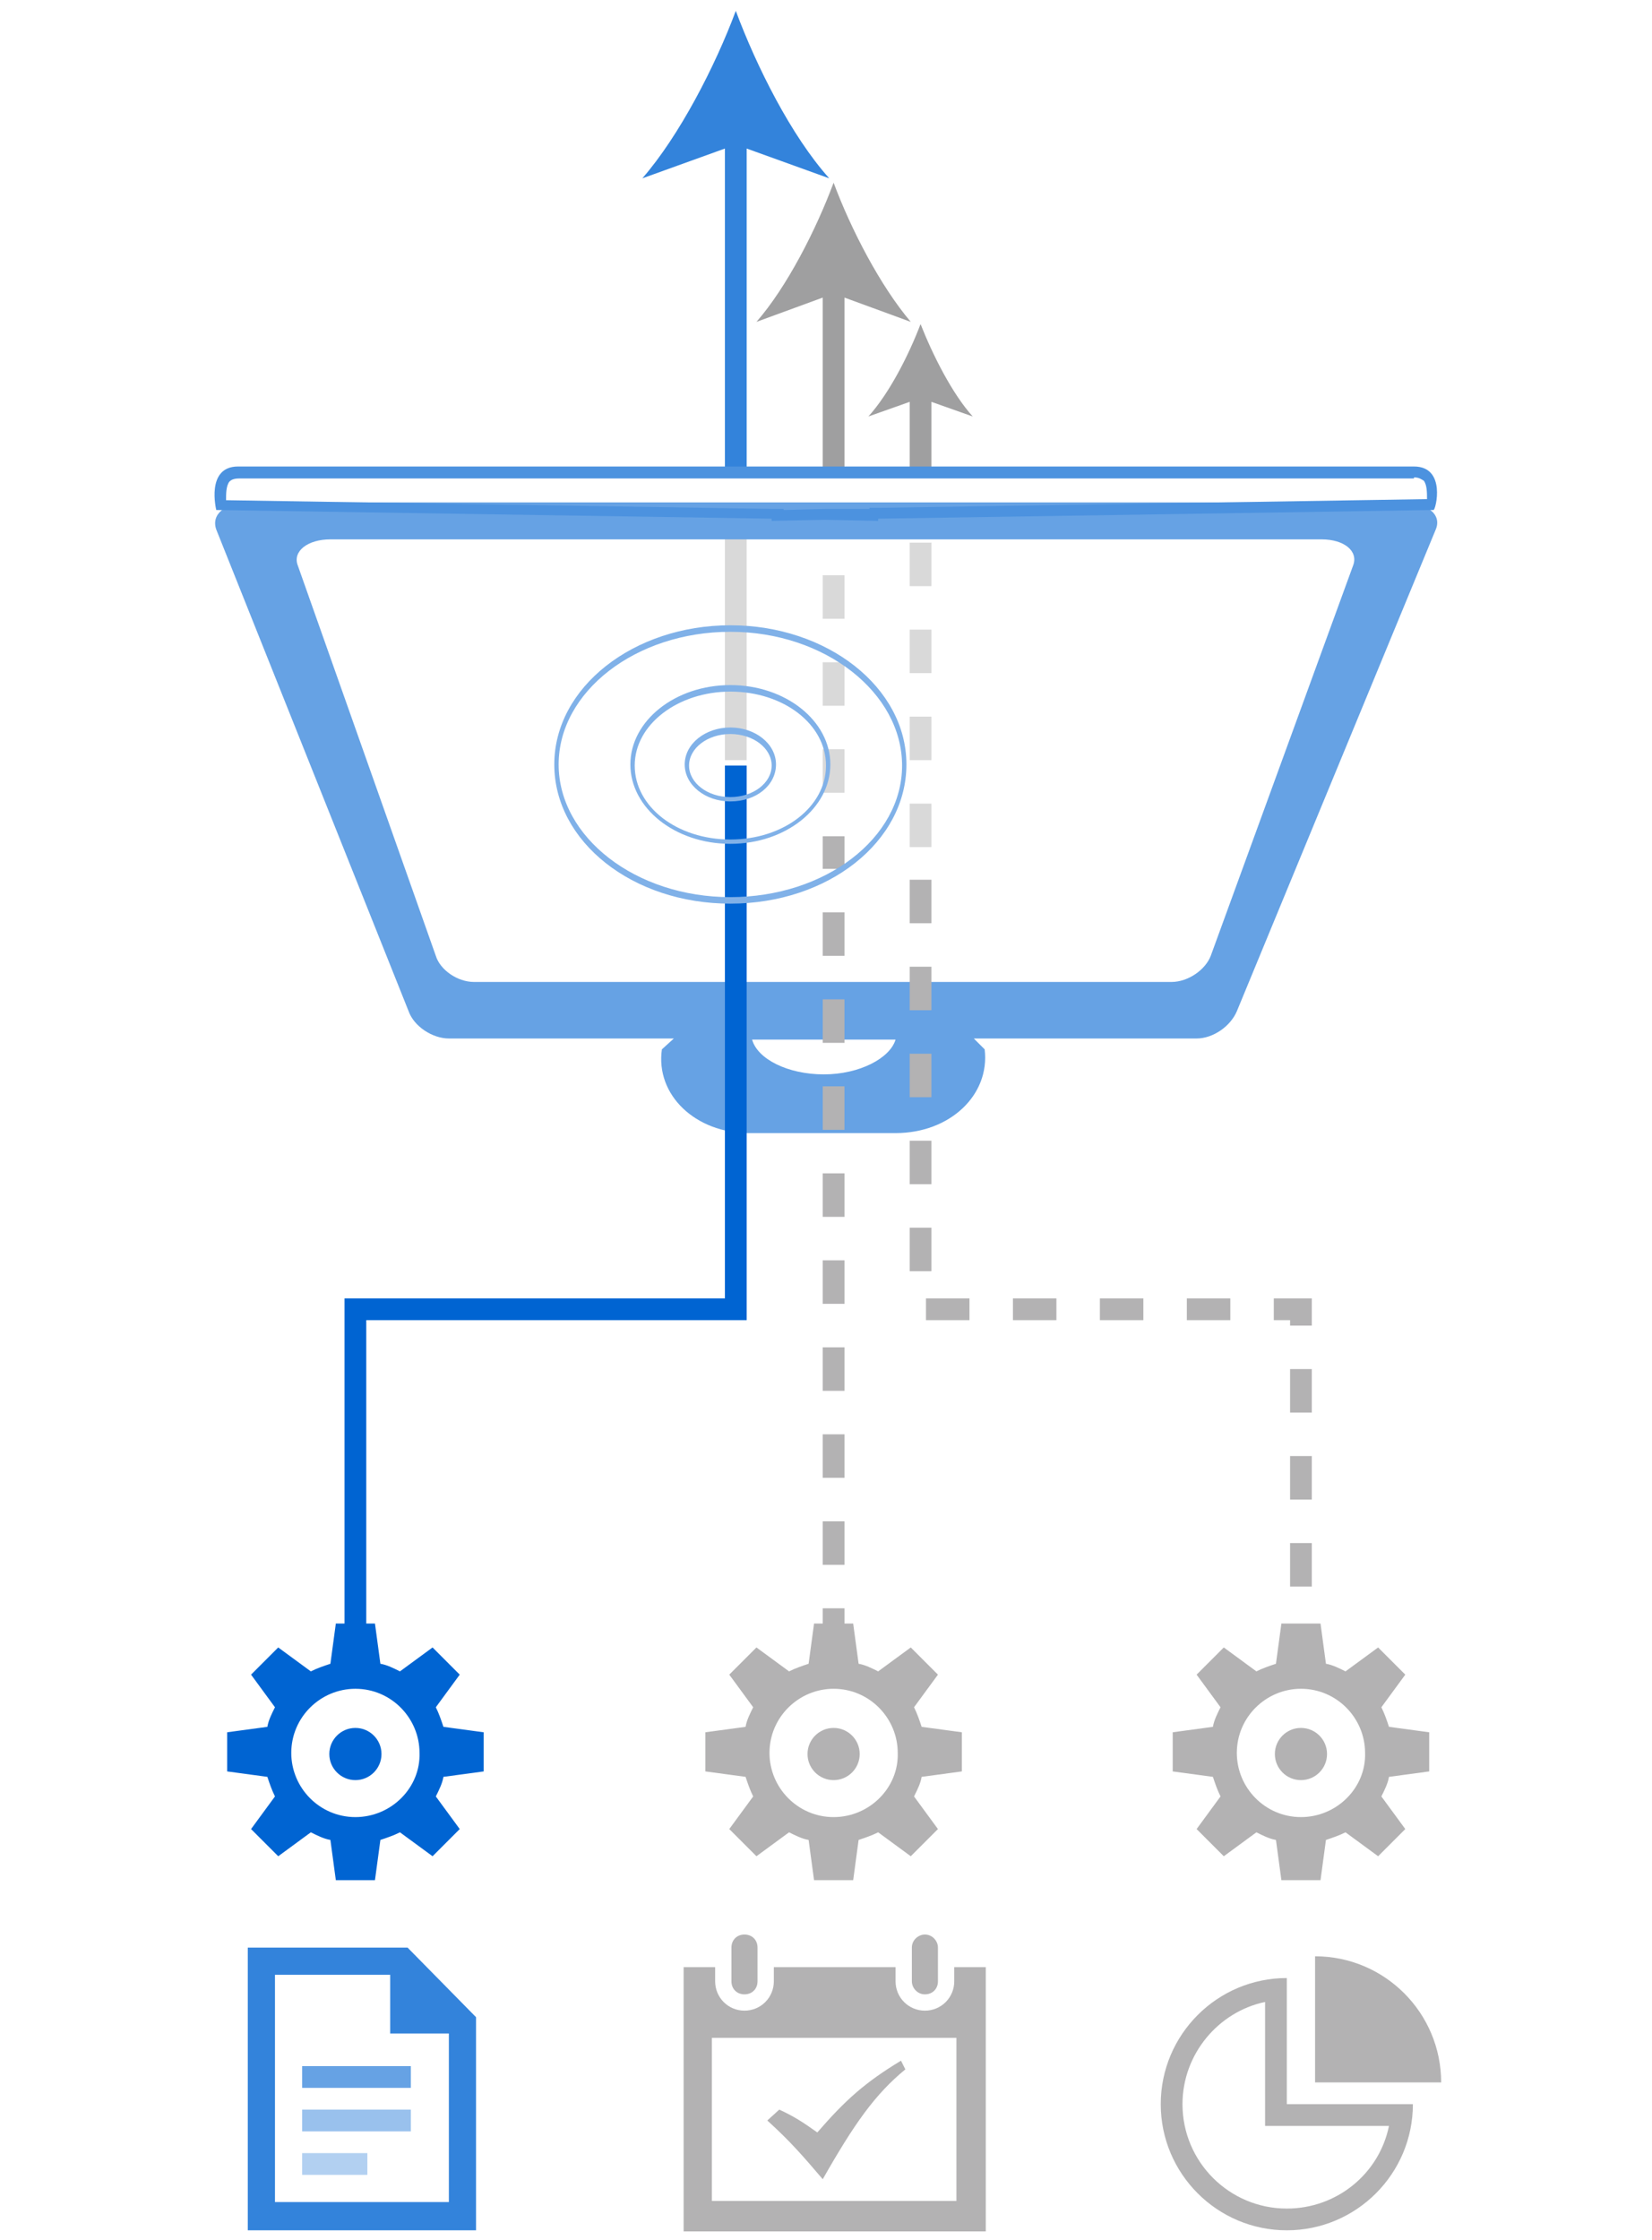 <!DOCTYPE svg PUBLIC "-//W3C//DTD SVG 1.1//EN" "http://www.w3.org/Graphics/SVG/1.1/DTD/svg11.dtd"><svg xmlns="http://www.w3.org/2000/svg" width="152" height="206" viewBox="0 0 152 206"><style type="text/css"><![CDATA[
	.st0{fill:#E53238;stroke:#FFFFFF;}
	.st1{fill:#58A80B;stroke:#FFFFFF;}
	.st2{fill:#E53238;}
	.st3{fill:#4C92DF;}
	.st4{fill:#1973D6;}
	.st5{fill-rule:evenodd;clip-rule:evenodd;fill:#79B93C;}
	.st6{filter:url(#Adobe_OpacityMaskFilter);}
	.st7{fill:#80B1E8;}
	.st8{fill:#B2D0F1;}
	.st9{fill:#0064D2;stroke:#FFFFFF;}
	.st10{fill:#B3B2B3;}
	.st11{fill:#B3B3B3;}
	.st12{fill:#F5AF02;stroke:#FFFFFF;}
	.st13{fill-rule:evenodd;clip-rule:evenodd;fill:#4C92DF;}
	.st14{fill:#58A80B;}
	.st15{fill:#8CB9EB;}
	.st16{fill:none;stroke:#8C8C8D;stroke-linecap:round;stroke-linejoin:round;}
	.st17{fill-rule:evenodd;clip-rule:evenodd;fill:#1973D6;}
	.st18{fill:#BCBCBC;}
	.st19{fill-rule:evenodd;clip-rule:evenodd;fill:#80B1E8;}
	.st20{fill:#BFBFBF;}
	.st21{fill:#BFD8F4;}
	.st22{fill:#23A6EC;}
	.st23{fill:#1973D6;stroke:#1973D6;stroke-width:0.25;}
	.st24{fill-rule:evenodd;clip-rule:evenodd;fill:#B3B2B3;}
	.st25{fill:#F5AF02;}
	.st26{clip-path:url(#SVGID_2_);}
	.st27{mask:url(#SVGID_3_);}
	.st28{fill-rule:evenodd;clip-rule:evenodd;fill:#535254;}
	.st29{fill:#C6C5C6;}
	.st30{clip-path:url(#SVGID_2_);fill:#23A6EC;}
	.st31{fill:#999999;}
	.st32{fill:#99C1ED;}
	.st33{opacity:0.5;}
	.st34{opacity:0.7;}
	.st35{opacity:0.8;}
	.st36{opacity:0.9;}
	.st37{fill:#FFDB3E;}
	.st38{fill:#FFFFFF;}
	.st39{fill:none;}
	.st40{stroke:#000000;stroke-width:0.25;}
	.st41{fill:#666567;}
	.st42{fill:#66A2E4;}
	.st43{fill:#403F41;stroke:#403F41;stroke-width:0.25;}
	.st44{fill-rule:evenodd;clip-rule:evenodd;fill:#F5F5F5;}
	.st45{fill:#CCE0F6;}
	.st46{fill:#CDE5B6;}
	.st47{fill:#9F9FA0;}
	.st48{fill:#3383DB;}
	.st49{fill-rule:evenodd;clip-rule:evenodd;fill:#C6C5C6;}
	.st50{clip-path:url(#SVGID_2_);fill:#FFDB3E;}
	.st51{fill:#0064D2;}
	.st52{opacity:0.4;fill:#FFFFFF;}
	.st53{fill-rule:evenodd;clip-rule:evenodd;fill:#FFFFFF;}
	.st54{fill:#D287BB;}
	.st55{fill-rule:evenodd;clip-rule:evenodd;fill:#66A2E4;}
	.st56{fill:#403F41;stroke:#403F41;stroke-width:0.5;}
	.st57{fill:#D9D9D9;}
	.st58{fill-rule:evenodd;clip-rule:evenodd;fill:#3383DB;}
	.st59{fill:#79797A;}
	.st60{fill:none;stroke:#C6C5C6;stroke-width:2;stroke-linecap:round;stroke-linejoin:round;}
	.st61{fill:#FFFFFF;stroke:#FFFFFF;stroke-width:0.25;}
	.st62{fill:#79B93C;}
	.st63{fill-rule:evenodd;clip-rule:evenodd;fill:#0064D2;}
	.st64{fill:#403F41;}
	.st65{fill:#DFABCF;}
	.st66{fill:none;stroke:#0064D2;stroke-width:2;}
]]></style><path class="st48" d="M68.7 43.9h-2v-32h2v32zm-1-42.9c1.9 5.1 5.1 11.5 8.6 15.4l-8.6-3.1-8.6 3.1c3.4-3.9 6.7-10.3 8.6-15.4z"/><path class="st47" d="M77.7 43.9h-2v-18h2v18zm-1-27.1c1.6 4.3 4.3 9.5 7.1 12.8l-7.1-2.6-7.1 2.6c2.8-3.2 5.5-8.5 7.1-12.8zm9 27.1h-2v-8h2v8zm-1-14.1c1.1 2.8 2.9 6.4 4.8 8.5l-4.8-1.7-4.8 1.7c1.9-2.1 3.7-5.6 4.8-8.5z"/><path class="st57" d="M68.7 69.9h-2v-23h2v23zm9 3h-2v-4h2v4zm0-8h-2v-4h2v4zm0-8h-2v-4h2v4zm8 21h-2v-4h2v4zm0-8h-2v-4h2v4zm0-8h-2v-4h2v4zm0-8h-2v-4h2v4z"/><path class="st42" d="M129 46.2h-106c-2.3 0-3.6 1.1-3.1 2.5l17.7 44.3c.5 1.4 2.2 2.5 3.7 2.5h20.7l-1.1 1c-.6 4.2 3.1 7.7 8 7.7h13.5c5 0 8.7-3.5 8.2-7.7l-1-1h20.5c1.5 0 3.1-1.1 3.7-2.5l18.3-44.3c.6-1.4-.8-2.5-3.1-2.5zm-53.2 52.6c-3.3 0-6.1-1.4-6.6-3.2h13.2c-.5 1.7-3.3 3.2-6.6 3.2zm35.6-10.9c-.5 1.3-2.1 2.4-3.6 2.4h-64.2c-1.5 0-3.1-1.1-3.5-2.4l-12.7-35.9c-.5-1.3.9-2.4 3-2.4h91.2c2.1 0 3.4 1.1 2.9 2.4l-13.1 35.9z"/><path class="st3" d="M130.1 43.9c.5 0 .7.2.9.3.3.4.3 1.1.3 1.7l-50.3.8h-1v.1h-4l-3.9.1v-.1h-1l-50.3-.8c0-.6 0-1.3.3-1.7.1-.1.3-.3.9-.3h108.1m0-1.1h-108.2c-3 0-2 4-2 4l51.1.8v.2l4.9-.1 4.9.1v-.2l51.1-.8c.2 0 1.2-4-1.8-4z"/><path class="st51" d="M33.7 153.9h-2v-34.5h35v-49h2v51h-35v32.5z"/><path class="st10" d="M120.7 153.9h-2v-4h2v4zm0-8h-2v-4h2v4zm0-8h-2v-4h2v4zm0-8h-2v-4h2v4zm0-8h-2v-.5h-1.5v-2h3.5v2.5zm-7.5-.5h-4v-2h4v2zm-8 0h-4v-2h4v2zm-8 0h-4v-2h4v2zm-8 0h-4v-2h4v2zm-3.5-4.5h-2v-4h2v4zm0-8h-2v-4h2v4zm0-8h-2v-4h2v4zm0-8h-2v-4h2v4zm0-8h-2v-4h2v4zm-8 67h-2v-4h2v4zm0-8h-2v-4h2v4zm0-8h-2v-4h2v4zm0-8h-2v-4h2v4zm0-8h-2v-4h2v4zm0-8h-2v-4h2v4zm0-8h-2v-4h2v4zm0-8h-2v-4h2v4zm0-8h-2v-4h2v4zm0-8h-2v-3h2v3z"/><path class="st7" d="M67.2 73.7c-2.3 0-4.2-1.5-4.2-3.4s1.9-3.4 4.2-3.4 4.2 1.5 4.2 3.4-1.8 3.4-4.2 3.4zm0-6.2c-2.1 0-3.8 1.3-3.8 2.9s1.7 2.9 3.8 2.9 3.8-1.3 3.8-2.9-1.7-2.9-3.8-2.9zm0 10.1c-5.1 0-9.2-3.3-9.2-7.3s4.1-7.3 9.2-7.3 9.2 3.3 9.2 7.3-4.1 7.3-9.2 7.3zm0-14c-4.8 0-8.8 3-8.8 6.8s3.9 6.8 8.8 6.8 8.8-3 8.8-6.8-3.9-6.8-8.8-6.8zm0 19.5c-9 0-16.2-5.7-16.2-12.8s7.3-12.8 16.2-12.8 16.2 5.7 16.2 12.8-7.2 12.8-16.2 12.8zm0-25c-8.7 0-15.8 5.5-15.8 12.2s7.1 12.2 15.8 12.2 15.8-5.4 15.8-12.1-7.1-12.3-15.8-12.3z"/><path class="st10" d="M86.3 182.2c0 .7-.5 1.2-1.2 1.2s-1.2-.6-1.2-1.2v-3.1c0-.7.6-1.2 1.2-1.2.7 0 1.2.6 1.2 1.2v3.1zm-16.6-3.1c0-.7-.5-1.2-1.2-1.2s-1.2.5-1.2 1.2v3.1c0 .7.5 1.2 1.2 1.2s1.2-.5 1.2-1.2v-3.1zm18.1 1.8v1.3c0 1.5-1.2 2.7-2.7 2.7-1.5 0-2.7-1.2-2.7-2.7v-1.3h-11.2v1.3c0 1.5-1.2 2.7-2.7 2.7-1.5 0-2.7-1.2-2.7-2.7v-1.3h-2.9v24.3h27.8v-24.3h-2.9zm.2 21.5h-22.5v-15h22.5v15zm-12.3-2c2.9-5.1 4.8-7.8 7.6-10.1l-.4-.8c-3.3 2-5.1 3.6-7.7 6.6-1.4-1-2.2-1.5-3.5-2.1l-1.1 1c2.2 2 3.3 3.3 5.1 5.4z"/><path class="st8" d="M27.8 198h6v2h-6z"/><path class="st32" d="M27.8 194h10v2h-10z"/><path class="st42" d="M27.8 190h10v2h-10z"/><path class="st10" d="M116.4 184.1v11.4h11.4c-.9 4.4-4.8 7.6-9.4 7.6-5.3 0-9.6-4.3-9.6-9.6 0-4.6 3.3-8.5 7.6-9.4m2-2.2c-6.4 0-11.6 5.2-11.6 11.6s5.2 11.6 11.6 11.6 11.6-5.2 11.6-11.6h-11.6v-11.6z"/><path class="st24" d="M121 191.5h11.6c0-6.4-5.2-11.6-11.6-11.6v11.6z"/><path class="st51" d="M44.5 162.9v-3.6l-3.7-.5c-.2-.6-.4-1.2-.7-1.8l2.2-3-2.5-2.5-3 2.2c-.6-.3-1.2-.6-1.8-.7l-.5-3.7h-3.6l-.5 3.7c-.6.2-1.2.4-1.8.7l-3-2.2-2.5 2.5 2.2 3c-.3.6-.6 1.2-.7 1.8l-3.7.5v3.6l3.7.5c.2.6.4 1.2.7 1.8l-2.2 3 2.5 2.5 3-2.2c.6.3 1.2.6 1.8.7l.5 3.7h3.6l.5-3.7c.6-.2 1.2-.4 1.8-.7l3 2.2 2.5-2.5-2.2-3c.3-.6.6-1.2.7-1.8l3.7-.5zm-11.8 4.2c-3.3 0-5.9-2.7-5.9-5.9 0-3.3 2.7-5.9 5.9-5.9 3.3 0 5.9 2.7 5.9 5.9.1 3.2-2.6 5.9-5.9 5.9z"/><circle class="st51" cx="32.7" cy="161.3" r="2.4"/><path class="st10" d="M88.5 162.9v-3.6l-3.7-.5c-.2-.6-.4-1.2-.7-1.8l2.2-3-2.5-2.5-3 2.2c-.6-.3-1.2-.6-1.8-.7l-.5-3.7h-3.6l-.5 3.7c-.6.2-1.2.4-1.8.7l-3-2.2-2.5 2.5 2.2 3c-.3.6-.6 1.2-.7 1.8l-3.7.5v3.6l3.7.5c.2.6.4 1.2.7 1.8l-2.2 3 2.5 2.5 3-2.2c.6.3 1.2.6 1.8.7l.5 3.7h3.6l.5-3.7c.6-.2 1.2-.4 1.8-.7l3 2.2 2.5-2.5-2.2-3c.3-.6.6-1.2.7-1.8l3.7-.5zm-11.8 4.2c-3.3 0-5.9-2.7-5.9-5.9 0-3.3 2.7-5.9 5.9-5.9 3.3 0 5.9 2.7 5.9 5.9.1 3.2-2.6 5.9-5.9 5.9z"/><circle class="st10" cx="76.7" cy="161.3" r="2.4"/><path class="st10" d="M131.5 162.9v-3.6l-3.7-.5c-.2-.6-.4-1.2-.7-1.8l2.2-3-2.5-2.5-3 2.2c-.6-.3-1.2-.6-1.8-.7l-.5-3.7h-3.6l-.5 3.7c-.6.2-1.2.4-1.8.7l-3-2.2-2.5 2.5 2.2 3c-.3.6-.6 1.2-.7 1.8l-3.7.5v3.6l3.7.5c.2.6.4 1.2.7 1.8l-2.2 3 2.5 2.5 3-2.2c.6.3 1.2.6 1.8.7l.5 3.7h3.6l.5-3.7c.6-.2 1.2-.4 1.8-.7l3 2.2 2.5-2.5-2.2-3c.3-.6.6-1.2.7-1.8l3.7-.5zm-11.8 4.2c-3.3 0-5.9-2.7-5.9-5.9 0-3.3 2.7-5.9 5.9-5.9 3.3 0 5.9 2.7 5.9 5.9.1 3.2-2.6 5.9-5.9 5.9z"/><circle class="st10" cx="119.7" cy="161.3" r="2.4"/><path class="st48" d="M37.5 179.1h-14.7v26h21v-19.6l-6.3-6.4zm3.8 23.4h-16v-20.9h10.6v5.4h5.4v15.5z"/><path id="_x3C_スライス_x3E__16_" class="st39" d="M0 0h152v206h-152z"/></svg>